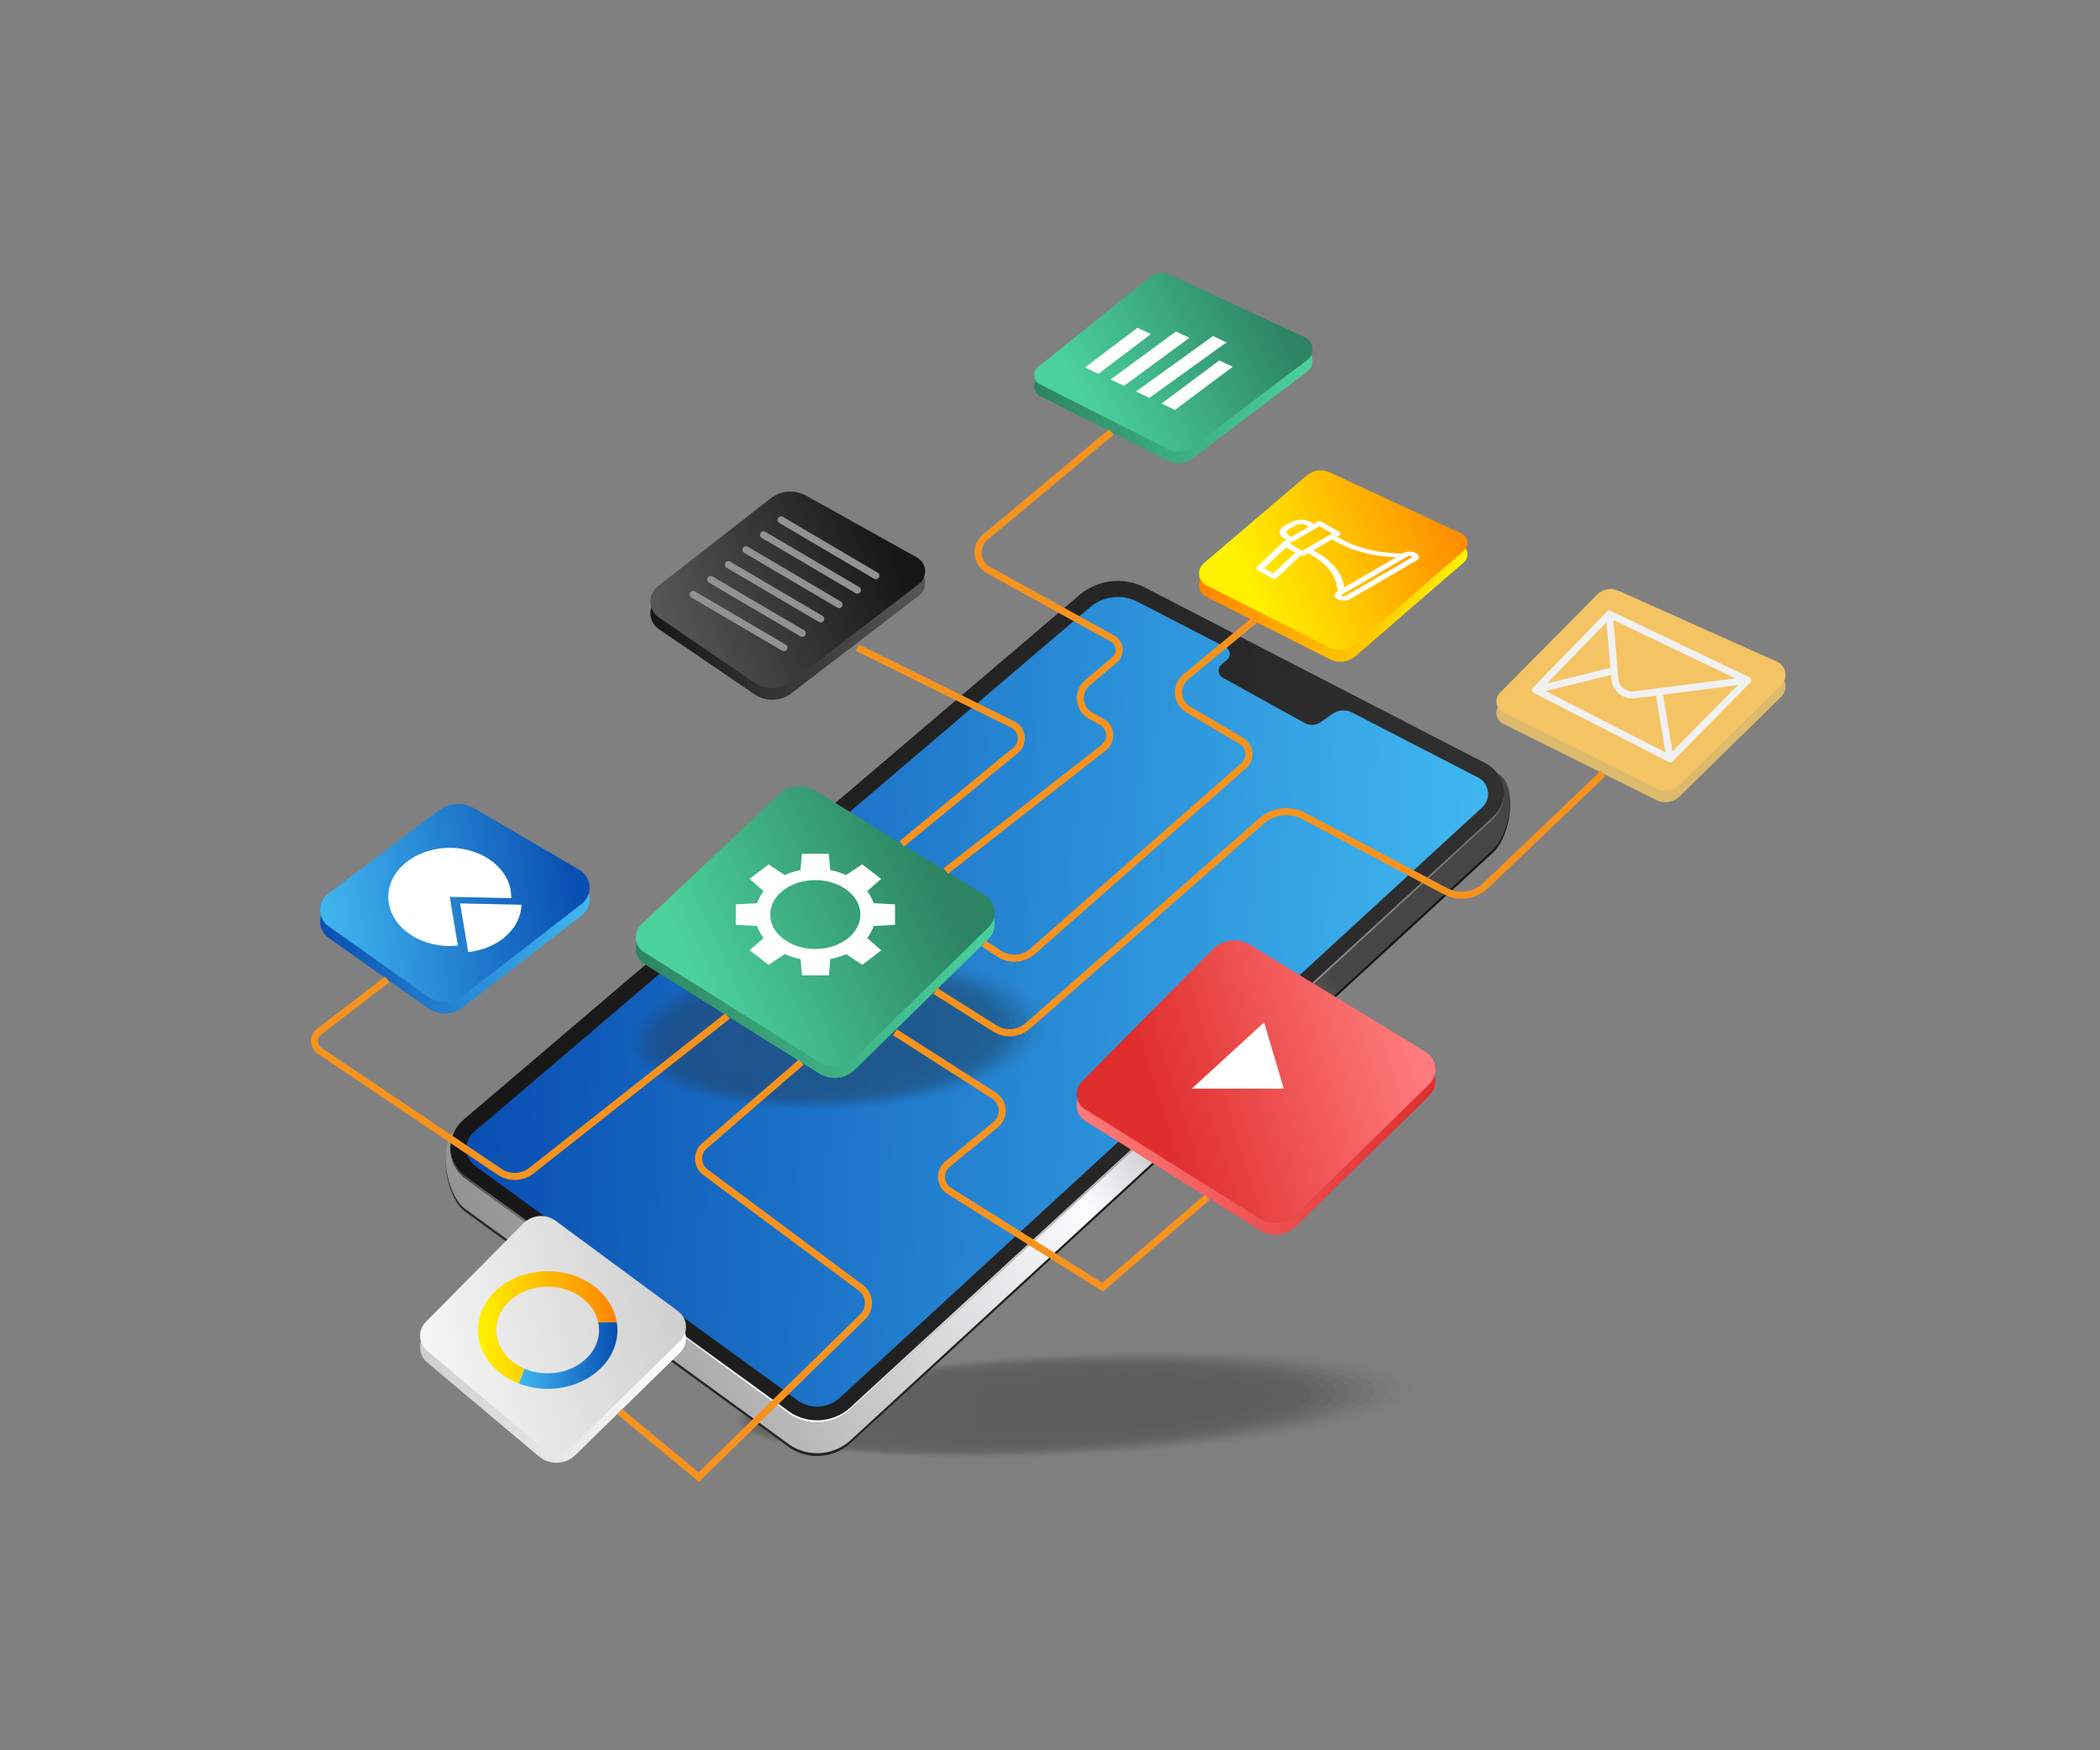 <?xml version="1.0" encoding="UTF-8"?> <svg xmlns="http://www.w3.org/2000/svg" viewBox="0 0 3000 2500"><rect x="0" y="0" width="3000" height="2500" fill="#808080" stroke="none"/><rect width="2919.8" height="2442.7" x="40.1" y="28.6" fill="none"></rect><g opacity=".34" fill="#000000" class="color000 svgShape"><linearGradient id="a" x1="4017.486" x2="4202.951" y1="1854.358" y2="1854.358" gradientTransform="matrix(-5.331 .251 .22 4.698 23048.666 -7736.297)" gradientUnits="userSpaceOnUse"><stop offset="0" stop-color="#161616" class="stopColor161616 svgShape"></stop><stop offset="1" stop-color="#313031" class="stopColor313031 svgShape"></stop></linearGradient><path fill="url(#a)" d="M1048.4,2029.1c1.9,41.7,224.7,65,497.8,52.1c273-12.9,492.9-57.2,491-98.8c-1.9-41.7-224.7-65-497.8-52.1 C1266.3,1943.1,1046.5,1987.4,1048.4,2029.1z" opacity="0"></path><linearGradient id="b" x1="4020.915" x2="4202.569" y1="1854.359" y2="1854.359" gradientTransform="matrix(-5.331 .251 .22 4.698 23048.666 -7736.297)" gradientUnits="userSpaceOnUse"><stop offset="0" stop-color="#161616" class="stopColor161616 svgShape"></stop><stop offset="1" stop-color="#313031" class="stopColor313031 svgShape"></stop></linearGradient><path fill="url(#b)" d="M1050.4,2029c1.8,40.8,220.1,63.6,487.5,51s482.7-56,480.9-96.8c-1.8-40.8-220.1-63.6-487.5-51 C1263.9,1944.8,1048.6,1988.2,1050.4,2029z" opacity=".036"></path><linearGradient id="c" x1="4024.344" x2="4202.187" y1="1854.36" y2="1854.36" gradientTransform="matrix(-5.331 .251 .22 4.698 23048.666 -7736.297)" gradientUnits="userSpaceOnUse"><stop offset="0" stop-color="#161616" class="stopColor161616 svgShape"></stop><stop offset="1" stop-color="#313031" class="stopColor313031 svgShape"></stop></linearGradient><path fill="url(#c)" d="M1052.4,2028.9c1.8,40,215.5,62.3,477.3,49.9s472.6-54.8,470.8-94.8c-1.8-40-215.5-62.3-477.3-49.9 C1261.4,1946.5,1050.6,1988.9,1052.4,2028.9z" opacity=".071"></path><linearGradient id="d" x1="4027.773" x2="4201.805" y1="1854.36" y2="1854.36" gradientTransform="matrix(-5.331 .251 .22 4.698 23048.666 -7736.297)" gradientUnits="userSpaceOnUse"><stop offset="0" stop-color="#161616" class="stopColor161616 svgShape"></stop><stop offset="1" stop-color="#313031" class="stopColor313031 svgShape"></stop></linearGradient><path fill="url(#d)" d="M1054.5,2028.8c1.8,39.1,210.9,61,467.1,48.9c256.2-12.1,462.5-53.6,460.7-92.7 c-1.8-39.1-210.9-61-467.1-48.9C1259,1948.2,1052.7,1989.7,1054.5,2028.8z" opacity=".107"></path><linearGradient id="e" x1="4031.202" x2="4201.423" y1="1854.361" y2="1854.361" gradientTransform="matrix(-5.331 .251 .22 4.698 23048.666 -7736.297)" gradientUnits="userSpaceOnUse"><stop offset="0" stop-color="#161616" class="stopColor161616 svgShape"></stop><stop offset="1" stop-color="#313031" class="stopColor313031 svgShape"></stop></linearGradient><path fill="url(#e)" d="M1056.5,2028.7c1.7,38.2,206.3,59.6,456.9,47.8s452.4-52.5,450.6-90.7c-1.7-38.2-206.3-59.6-456.9-47.8 C1256.6,1949.8,1054.8,1990.4,1056.5,2028.7z" opacity=".143"></path><linearGradient id="f" x1="4034.63" x2="4201.041" y1="1854.361" y2="1854.361" gradientTransform="matrix(-5.331 .251 .22 4.698 23048.666 -7736.297)" gradientUnits="userSpaceOnUse"><stop offset="0" stop-color="#161616" class="stopColor161616 svgShape"></stop><stop offset="1" stop-color="#313031" class="stopColor313031 svgShape"></stop></linearGradient><path fill="url(#f)" d="M1058.6,2028.6c1.7,37.4,201.6,58.3,446.6,46.7c245-11.6,442.2-51.3,440.6-88.7 c-1.7-37.4-201.6-58.3-446.6-46.7C1254.1,1951.5,1056.9,1991.2,1058.6,2028.6z" opacity=".179"></path><linearGradient id="g" x1="4038.059" x2="4200.658" y1="1854.362" y2="1854.362" gradientTransform="matrix(-5.331 .251 .22 4.698 23048.666 -7736.297)" gradientUnits="userSpaceOnUse"><stop offset="0" stop-color="#161616" class="stopColor161616 svgShape"></stop><stop offset="1" stop-color="#313031" class="stopColor313031 svgShape"></stop></linearGradient><path fill="url(#g)" d="M1060.6,2028.5c1.6,36.5,197,57,436.4,45.6c239.4-11.3,432.1-50.1,430.5-86.7c-1.6-36.5-197-57-436.4-45.6 S1059,1992,1060.6,2028.5z" opacity=".214"></path><linearGradient id="h" x1="4041.488" x2="4200.276" y1="1854.362" y2="1854.362" gradientTransform="matrix(-5.331 .251 .22 4.698 23048.666 -7736.297)" gradientUnits="userSpaceOnUse"><stop offset="0" stop-color="#161616" class="stopColor161616 svgShape"></stop><stop offset="1" stop-color="#313031" class="stopColor313031 svgShape"></stop></linearGradient><path fill="url(#h)" d="M1062.6,2028.4c1.6,35.7,192.4,55.6,426.2,44.6s422-48.9,420.4-84.6c-1.6-35.7-192.4-55.6-426.2-44.6 S1061,1992.7,1062.6,2028.4z" opacity=".25"></path><linearGradient id="i" x1="4044.917" x2="4199.894" y1="1854.363" y2="1854.363" gradientTransform="matrix(-5.331 .251 .22 4.698 23048.666 -7736.297)" gradientUnits="userSpaceOnUse"><stop offset="0" stop-color="#161616" class="stopColor161616 svgShape"></stop><stop offset="1" stop-color="#313031" class="stopColor313031 svgShape"></stop></linearGradient><path fill="url(#i)" d="M1064.7,2028.3c1.6,34.8,187.8,54.3,415.9,43.5c228.2-10.8,411.9-47.8,410.3-82.6 c-1.6-34.8-187.8-54.3-415.9-43.5S1063.1,1993.5,1064.7,2028.3z" opacity=".286"></path><linearGradient id="j" x1="4048.346" x2="4199.512" y1="1854.363" y2="1854.363" gradientTransform="matrix(-5.331 .251 .22 4.698 23048.666 -7736.297)" gradientUnits="userSpaceOnUse"><stop offset="0" stop-color="#161616" class="stopColor161616 svgShape"></stop><stop offset="1" stop-color="#313031" class="stopColor313031 svgShape"></stop></linearGradient><path fill="url(#j)" d="M1066.7,2028.2c1.5,34,183.2,53,405.7,42.4c222.5-10.5,401.7-46.6,400.2-80.6c-1.5-34-183.2-53-405.7-42.4 S1065.2,1994.2,1066.7,2028.2z" opacity=".321"></path><linearGradient id="k" x1="4051.775" x2="4199.13" y1="1854.364" y2="1854.364" gradientTransform="matrix(-5.331 .251 .22 4.698 23048.666 -7736.297)" gradientUnits="userSpaceOnUse"><stop offset="0" stop-color="#161616" class="stopColor161616 svgShape"></stop><stop offset="1" stop-color="#313031" class="stopColor313031 svgShape"></stop></linearGradient><path fill="url(#k)" d="M1068.7,2028.1c1.5,33.1,178.6,51.6,395.5,41.4s391.6-45.4,390.1-78.5c-1.5-33.1-178.6-51.6-395.5-41.4 S1067.3,1995,1068.7,2028.1z" opacity=".357"></path><linearGradient id="l" x1="4055.204" x2="4198.748" y1="1854.364" y2="1854.364" gradientTransform="matrix(-5.331 .251 .22 4.698 23048.666 -7736.297)" gradientUnits="userSpaceOnUse"><stop offset="0" stop-color="#161616" class="stopColor161616 svgShape"></stop><stop offset="1" stop-color="#313031" class="stopColor313031 svgShape"></stop></linearGradient><path fill="url(#l)" d="M1070.8,2028c1.4,32.3,173.9,50.3,385.3,40.3c211.3-10,381.5-44.2,380-76.5c-1.4-32.3-173.9-50.3-385.3-40.3 S1069.3,1995.8,1070.8,2028z" opacity=".393"></path><linearGradient id="m" x1="4058.633" x2="4198.365" y1="1854.365" y2="1854.365" gradientTransform="matrix(-5.331 .251 .22 4.698 23048.666 -7736.297)" gradientUnits="userSpaceOnUse"><stop offset="0" stop-color="#161616" class="stopColor161616 svgShape"></stop><stop offset="1" stop-color="#313031" class="stopColor313031 svgShape"></stop></linearGradient><path fill="url(#m)" d="M1072.8,2027.9c1.4,31.4,169.3,49,375,39.2c205.7-9.7,371.3-43.1,369.9-74.5c-1.4-31.4-169.3-49-375-39.2 S1071.4,1996.5,1072.8,2027.9z" opacity=".429"></path><linearGradient id="n" x1="4062.061" x2="4197.983" y1="1854.366" y2="1854.366" gradientTransform="matrix(-5.331 .251 .22 4.698 23048.666 -7736.297)" gradientUnits="userSpaceOnUse"><stop offset="0" stop-color="#161616" class="stopColor161616 svgShape"></stop><stop offset="1" stop-color="#313031" class="stopColor313031 svgShape"></stop></linearGradient><path fill="url(#n)" d="M1074.9,2027.8c1.4,30.5,164.7,47.6,364.8,38.2s361.2-41.9,359.8-72.4c-1.4-30.5-164.7-47.6-364.8-38.2 S1073.5,1997.3,1074.9,2027.8z" opacity=".464"></path><linearGradient id="o" x1="4065.49" x2="4197.601" y1="1854.366" y2="1854.366" gradientTransform="matrix(-5.331 .251 .22 4.698 23048.666 -7736.297)" gradientUnits="userSpaceOnUse"><stop offset="0" stop-color="#161616" class="stopColor161616 svgShape"></stop><stop offset="1" stop-color="#313031" class="stopColor313031 svgShape"></stop></linearGradient><path fill="url(#o)" d="M1076.9,2027.7c1.3,29.7,160.1,46.3,354.6,37.1c194.5-9.2,351.1-40.7,349.8-70.4 c-1.3-29.7-160.1-46.3-354.6-37.1S1075.6,1998,1076.9,2027.7z" opacity=".5"></path><linearGradient id="p" x1="4068.919" x2="4197.219" y1="1854.367" y2="1854.367" gradientTransform="matrix(-5.331 .251 .22 4.698 23048.666 -7736.297)" gradientUnits="userSpaceOnUse"><stop offset="0" stop-color="#161616" class="stopColor161616 svgShape"></stop><stop offset="1" stop-color="#313031" class="stopColor313031 svgShape"></stop></linearGradient><path fill="url(#p)" d="M1078.9,2027.6c1.3,28.8,155.5,45,344.3,36c188.9-8.9,341-39.5,339.7-68.4c-1.3-28.8-155.5-45-344.3-36 S1077.6,1998.8,1078.9,2027.6z" opacity=".536"></path><linearGradient id="q" x1="4072.348" x2="4196.837" y1="1854.367" y2="1854.367" gradientTransform="matrix(-5.331 .251 .22 4.698 23048.666 -7736.297)" gradientUnits="userSpaceOnUse"><stop offset="0" stop-color="#161616" class="stopColor161616 svgShape"></stop><stop offset="1" stop-color="#313031" class="stopColor313031 svgShape"></stop></linearGradient><path fill="url(#q)" d="M1081,2027.5c1.3,28,150.8,43.6,334.1,34.9s330.8-38.4,329.6-66.3c-1.3-28-150.8-43.6-334.1-34.9 S1079.7,1999.6,1081,2027.5z" opacity=".571"></path><linearGradient id="r" x1="4075.777" x2="4196.455" y1="1854.368" y2="1854.368" gradientTransform="matrix(-5.331 .251 .22 4.698 23048.666 -7736.297)" gradientUnits="userSpaceOnUse"><stop offset="0" stop-color="#161616" class="stopColor161616 svgShape"></stop><stop offset="1" stop-color="#313031" class="stopColor313031 svgShape"></stop></linearGradient><path fill="url(#r)" d="M1083,2027.4c1.2,27.1,146.2,42.3,323.9,33.9s320.7-37.2,319.5-64.3s-146.2-42.3-323.9-33.9 S1081.8,2000.3,1083,2027.4z" opacity=".607"></path><linearGradient id="s" x1="4079.206" x2="4196.073" y1="1854.368" y2="1854.368" gradientTransform="matrix(-5.331 .251 .22 4.698 23048.666 -7736.297)" gradientUnits="userSpaceOnUse"><stop offset="0" stop-color="#161616" class="stopColor161616 svgShape"></stop><stop offset="1" stop-color="#313031" class="stopColor313031 svgShape"></stop></linearGradient><path fill="url(#s)" d="M1085,2027.3c1.2,26.3,141.6,40.9,313.7,32.8s310.6-36,309.4-62.3c-1.2-26.3-141.6-40.9-313.7-32.8 S1083.9,2001.1,1085,2027.3z" opacity=".643"></path><linearGradient id="t" x1="4082.635" x2="4195.69" y1="1854.369" y2="1854.369" gradientTransform="matrix(-5.331 .251 .22 4.698 23048.666 -7736.297)" gradientUnits="userSpaceOnUse"><stop offset="0" stop-color="#161616" class="stopColor161616 svgShape"></stop><stop offset="1" stop-color="#313031" class="stopColor313031 svgShape"></stop></linearGradient><path fill="url(#t)" d="M1087.1,2027.2c1.1,25.4,137,39.6,303.4,31.7c166.4-7.9,300.4-34.8,299.3-60.3s-137-39.6-303.4-31.7 S1085.9,2001.8,1087.1,2027.2z" opacity=".679"></path><linearGradient id="u" x1="4086.063" x2="4195.308" y1="1854.369" y2="1854.369" gradientTransform="matrix(-5.331 .251 .22 4.698 23048.666 -7736.297)" gradientUnits="userSpaceOnUse"><stop offset="0" stop-color="#161616" class="stopColor161616 svgShape"></stop><stop offset="1" stop-color="#313031" class="stopColor313031 svgShape"></stop></linearGradient><path fill="url(#u)" d="M1089.1,2027.1c1.1,24.5,132.4,38.3,293.2,30.7c160.8-7.6,290.3-33.7,289.2-58.2 c-1.1-24.5-132.4-38.3-293.2-30.7S1088,2002.6,1089.1,2027.1z" opacity=".714"></path><linearGradient id="v" x1="4089.492" x2="4194.926" y1="1854.37" y2="1854.37" gradientTransform="matrix(-5.331 .251 .22 4.698 23048.666 -7736.297)" gradientUnits="userSpaceOnUse"><stop offset="0" stop-color="#161616" class="stopColor161616 svgShape"></stop><stop offset="1" stop-color="#313031" class="stopColor313031 svgShape"></stop></linearGradient><path fill="url(#v)" d="M1091.2,2027c1.1,23.7,127.8,36.9,283,29.6s280.2-32.5,279.1-56.2c-1.1-23.7-127.8-36.9-283-29.6 S1090.1,2003.4,1091.2,2027z" opacity=".75"></path><linearGradient id="w" x1="4092.921" x2="4194.544" y1="1854.37" y2="1854.37" gradientTransform="matrix(-5.331 .251 .22 4.698 23048.666 -7736.297)" gradientUnits="userSpaceOnUse"><stop offset="0" stop-color="#161616" class="stopColor161616 svgShape"></stop><stop offset="1" stop-color="#313031" class="stopColor313031 svgShape"></stop></linearGradient><path fill="url(#w)" d="M1093.2,2026.9c1,22.8,123.1,35.6,272.7,28.5c149.6-7.1,270.1-31.3,269-54.2c-1-22.8-123.1-35.6-272.7-28.5 S1092.2,2004.1,1093.2,2026.9z" opacity=".786"></path><linearGradient id="x" x1="4096.35" x2="4194.162" y1="1854.371" y2="1854.371" gradientTransform="matrix(-5.331 .251 .22 4.698 23048.666 -7736.297)" gradientUnits="userSpaceOnUse"><stop offset="0" stop-color="#161616" class="stopColor161616 svgShape"></stop><stop offset="1" stop-color="#313031" class="stopColor313031 svgShape"></stop></linearGradient><path fill="url(#x)" d="M1095.2,2026.9c1,22,118.5,34.3,262.5,27.5s259.9-30.2,258.9-52.1s-118.5-34.3-262.5-27.5 S1094.2,2004.9,1095.2,2026.9z" opacity=".821"></path><linearGradient id="y" x1="4099.779" x2="4193.78" y1="1854.372" y2="1854.372" gradientTransform="matrix(-5.331 .251 .22 4.698 23048.666 -7736.297)" gradientUnits="userSpaceOnUse"><stop offset="0" stop-color="#161616" class="stopColor161616 svgShape"></stop><stop offset="1" stop-color="#313031" class="stopColor313031 svgShape"></stop></linearGradient><path fill="url(#y)" d="M1097.3,2026.8c0.9,21.1,113.9,32.9,252.3,26.4c138.4-6.5,249.8-29,248.9-50.1 c-0.9-21.1-113.9-32.9-252.3-26.4S1096.3,2005.6,1097.3,2026.8z" opacity=".857"></path><linearGradient id="z" x1="4103.208" x2="4193.398" y1="1854.372" y2="1854.372" gradientTransform="matrix(-5.331 .251 .22 4.698 23048.666 -7736.297)" gradientUnits="userSpaceOnUse"><stop offset="0" stop-color="#161616" class="stopColor161616 svgShape"></stop><stop offset="1" stop-color="#313031" class="stopColor313031 svgShape"></stop></linearGradient><path fill="url(#z)" d="M1099.3,2026.7c0.9,20.3,109.3,31.6,242.1,25.3c132.8-6.3,239.7-27.8,238.8-48.1s-109.3-31.6-242.1-25.3 S1098.4,2006.4,1099.3,2026.7z" opacity=".893"></path><linearGradient id="A" x1="4106.636" x2="4193.015" y1="1854.373" y2="1854.373" gradientTransform="matrix(-5.331 .251 .22 4.698 23048.666 -7736.297)" gradientUnits="userSpaceOnUse"><stop offset="0" stop-color="#161616" class="stopColor161616 svgShape"></stop><stop offset="1" stop-color="#313031" class="stopColor313031 svgShape"></stop></linearGradient><path fill="url(#A)" d="M1101.3,2026.6c0.9,19.4,104.7,30.3,231.8,24.2c127.2-6,229.6-26.6,228.7-46 c-0.9-19.4-104.7-30.3-231.8-24.2S1100.5,2007.2,1101.3,2026.6z" opacity=".929"></path><linearGradient id="B" x1="4110.065" x2="4192.633" y1="1854.373" y2="1854.373" gradientTransform="matrix(-5.331 .251 .22 4.698 23048.666 -7736.297)" gradientUnits="userSpaceOnUse"><stop offset="0" stop-color="#161616" class="stopColor161616 svgShape"></stop><stop offset="1" stop-color="#313031" class="stopColor313031 svgShape"></stop></linearGradient><path fill="url(#B)" d="M1103.4,2026.5c0.8,18.6,100,28.9,221.6,23.2c121.6-5.8,219.4-25.5,218.6-44s-100-28.9-221.6-23.2 S1102.5,2007.9,1103.4,2026.5z" opacity=".964"></path><linearGradient id="C" x1="4113.494" x2="4192.251" y1="1854.374" y2="1854.374" gradientTransform="matrix(-5.331 .251 .22 4.698 23048.666 -7736.297)" gradientUnits="userSpaceOnUse"><stop offset="0" stop-color="#161616" class="stopColor161616 svgShape"></stop><stop offset="1" stop-color="#313031" class="stopColor313031 svgShape"></stop></linearGradient><path fill="url(#C)" d="M1105.4,2026.4c0.8,17.7,95.4,27.6,211.4,22.1c115.9-5.5,209.3-24.3,208.5-42 c-0.8-17.7-95.4-27.6-211.4-22.1S1104.6,2008.7,1105.4,2026.4z"></path></g><linearGradient id="D" x1="1835.075" x2="429.582" y1="1255.488" y2="1944.72" gradientUnits="userSpaceOnUse"><stop offset="0" stop-color="#161616" class="stopColor161616 svgShape"></stop><stop offset="1" stop-color="#313031" class="stopColor313031 svgShape"></stop></linearGradient><path fill="url(#D)" d="M650.4,1617.7l891.4-719.9c26-22.5,63.1-26.9,93.7-11.1l503.5,222c30.4,15.7,19,85.9-6.1,109.1l-917.7,843.3 c-26.1,24-65.9,24.9-93.2,2.2l-459.2-333.8C637.2,1708,625.2,1639.4,650.4,1617.7z"></path><linearGradient id="E" x1="1835.075" x2="429.582" y1="1251.46" y2="1940.692" gradientUnits="userSpaceOnUse"><stop offset="0" stop-color="#464646" class="stopColor464646 svgShape"></stop><stop offset=".295" stop-color="#fdfdff" class="stopColorfdfdff svgShape"></stop><stop offset="1" stop-color="#6a6a6b" class="stopColor6a6a6b svgShape"></stop></linearGradient><path fill="url(#E)" d="M650.4,1613.6l891.4-719.9c26-22.5,63.1-26.9,93.7-11.1l503.5,222c30.4,15.7,19,85.9-6.1,109.1l-917.7,843.3 c-26.1,24-65.9,24.9-93.2,2.2l-459.2-333.8C637.2,1704,625.2,1635.4,650.4,1613.6z"></path><linearGradient id="F" x1="654.722" x2="2133.192" y1="1396.716" y2="1466.183" gradientUnits="userSpaceOnUse"><stop offset="0" stop-color="#161616" class="stopColor161616 svgShape"></stop><stop offset="1" stop-color="#313031" class="stopColor313031 svgShape"></stop></linearGradient><path fill="url(#F)" d="M662,1599.5l879.7-749.3c26-22.5,63.1-26.9,93.7-11.1l486.7,251.1c30.4,15.7,35.9,56.8,10.7,79.9 l-917.7,843.3c-26.1,24-65.9,24.9-93.2,2.2l-459.2-333.8C637.2,1660.5,636.8,1621.3,662,1599.5z"></path><linearGradient id="G" x1="648.332" x2="2126.362" y1="1536.468" y2="1605.913" gradientUnits="userSpaceOnUse"><stop offset="0" stop-color="#464646" class="stopColor464646 svgShape"></stop><stop offset=".295" stop-color="#fdfdff" class="stopColorfdfdff svgShape"></stop><stop offset="1" stop-color="#6a6a6b" class="stopColor6a6a6b svgShape"></stop></linearGradient><path fill="url(#G)" d="M2132.8,1166.7L1215.1,2010c-26.1,24-65.9,24.9-93.2,2.2l-459.2-333.8c-12.3-10.3-18.7-24.8-19.2-39.4 c-0.4,15.8,5.9,31.7,19.2,42.9l459.2,333.8c27.2,22.7,67.1,21.7,93.2-2.2l917.7-843.3c10.3-9.5,15.2-22,15.6-34.5 C2147.3,1147,2142.2,1158.1,2132.8,1166.7z"></path><linearGradient id="H" x1="677.592" x2="2110.335" y1="1397.792" y2="1465.11" gradientUnits="userSpaceOnUse"><stop offset="0" stop-color="#094eb2" class="stopColor094eb2 svgShape"></stop><stop offset="1" stop-color="#40b7f0" class="stopColor40b7f0 svgShape"></stop></linearGradient><path fill="url(#H)" d="M2125.6,1130.5c-1.2-8.6-6.3-15.9-14-19.9l-179.9-92.8c-9.2-4.7-20.3-3.9-28.7,2.1l-16.1,11.5 c-6.7,4.8-15.7,5.4-22.9,1.4L1746.8,968c-6.9-3.8-7.9-13.2-2.1-18.4l8.6-7.7c5.5-4.9,4.4-13.9-2.2-17.3L1625,859.5 c-8.7-4.5-18.4-6.8-28.1-6.8c-14.7,0-29,5.3-40.2,15L677,1616.9c-6.9,6-10.8,14.6-10.8,23.8c0.1,8.9,4,17.3,10.7,23.2l458.5,333.3 l1.2,0.9c8.6,7.2,19.5,11.1,30.6,11.1c12,0,23.5-4.5,32.4-12.6l917.7-843.3C2123.8,1147.4,2126.8,1139.1,2125.6,1130.5z"></path><g opacity=".34" fill="#000000" class="color000 svgShape"><linearGradient id="I" x1="4485.533" x2="4670.998" y1="1741.666" y2="1741.666" gradientTransform="matrix(-3.307 .155 .33 7.031 15764.12 -11483.22)" gradientUnits="userSpaceOnUse"><stop offset="0" stop-color="#161616" class="stopColor161616 svgShape"></stop><stop offset="1" stop-color="#313031" class="stopColor313031 svgShape"></stop></linearGradient><path fill="url(#I)" d="M892,1489c2.9,62.4,142.5,106.4,311.9,98.3s304.3-65.2,301.4-127.6c-2.9-62.4-142.5-106.4-311.9-98.3 C1024.1,1369.6,889.1,1426.7,892,1489z" opacity="0"></path><linearGradient id="J" x1="4487.864" x2="4669.518" y1="1741.725" y2="1741.725" gradientTransform="matrix(-3.307 .155 .33 7.031 15764.12 -11483.22)" gradientUnits="userSpaceOnUse"><stop offset="0" stop-color="#161616" class="stopColor161616 svgShape"></stop><stop offset="1" stop-color="#313031" class="stopColor313031 svgShape"></stop></linearGradient><path fill="url(#J)" d="M896.9,1489.2c2.8,61.1,139.6,104.2,305.5,96.2c165.9-7.9,298.1-63.9,295.2-124.9 c-2.8-61.1-139.6-104.2-305.5-96.2C1026.3,1372.2,894.1,1428.1,896.9,1489.2z" opacity=".036"></path><linearGradient id="K" x1="4490.194" x2="4668.037" y1="1741.784" y2="1741.784" gradientTransform="matrix(-3.307 .155 .33 7.031 15764.12 -11483.22)" gradientUnits="userSpaceOnUse"><stop offset="0" stop-color="#161616" class="stopColor161616 svgShape"></stop><stop offset="1" stop-color="#313031" class="stopColor313031 svgShape"></stop></linearGradient><path fill="url(#K)" d="M901.8,1489.4c2.8,59.8,136.6,102,299,94.2c162.4-7.8,291.8-62.5,289.1-122.3c-2.8-59.8-136.6-102-299-94.2 C1028.5,1374.8,899.1,1429.6,901.8,1489.4z" opacity=".071"></path><linearGradient id="L" x1="4492.524" x2="4666.557" y1="1741.843" y2="1741.843" gradientTransform="matrix(-3.307 .155 .33 7.031 15764.12 -11483.22)" gradientUnits="userSpaceOnUse"><stop offset="0" stop-color="#161616" class="stopColor161616 svgShape"></stop><stop offset="1" stop-color="#313031" class="stopColor313031 svgShape"></stop></linearGradient><path fill="url(#L)" d="M906.7,1489.6c2.7,58.5,133.7,99.8,292.6,92.2s285.6-61.2,282.9-119.7c-2.7-58.5-133.7-99.8-292.6-92.2 C1030.7,1377.5,904,1431.1,906.7,1489.6z" opacity=".107"></path><linearGradient id="M" x1="4494.855" x2="4665.076" y1="1741.902" y2="1741.902" gradientTransform="matrix(-3.307 .155 .33 7.031 15764.12 -11483.22)" gradientUnits="userSpaceOnUse"><stop offset="0" stop-color="#161616" class="stopColor161616 svgShape"></stop><stop offset="1" stop-color="#313031" class="stopColor313031 svgShape"></stop></linearGradient><path fill="url(#M)" d="M911.6,1489.8c2.6,57.2,130.8,97.6,286.2,90.2s279.3-59.8,276.7-117.1c-2.6-57.2-130.8-97.6-286.2-90.2 C1032.9,1380.1,909,1432.5,911.6,1489.8z" opacity=".143"></path><linearGradient id="N" x1="4497.185" x2="4663.595" y1="1741.961" y2="1741.961" gradientTransform="matrix(-3.307 .155 .33 7.031 15764.12 -11483.22)" gradientUnits="userSpaceOnUse"><stop offset="0" stop-color="#161616" class="stopColor161616 svgShape"></stop><stop offset="1" stop-color="#313031" class="stopColor313031 svgShape"></stop></linearGradient><path fill="url(#N)" d="M916.6,1489.9c2.6,56,127.9,95.4,279.8,88.2s273.1-58.5,270.5-114.5c-2.6-56-127.9-95.4-279.8-88.2 C1035.1,1382.7,914,1434,916.6,1489.9z" opacity=".179"></path><linearGradient id="O" x1="4499.516" x2="4662.115" y1="1742.02" y2="1742.02" gradientTransform="matrix(-3.307 .155 .33 7.031 15764.12 -11483.22)" gradientUnits="userSpaceOnUse"><stop offset="0" stop-color="#161616" class="stopColor161616 svgShape"></stop><stop offset="1" stop-color="#313031" class="stopColor313031 svgShape"></stop></linearGradient><path fill="url(#O)" d="M921.5,1490.1c2.5,54.7,124.9,93.2,273.4,86.1s266.8-57.2,264.3-111.8c-2.5-54.7-124.9-93.2-273.4-86.1 C1037.3,1385.4,919,1435.4,921.5,1490.1z" opacity=".214"></path><linearGradient id="P" x1="4501.846" x2="4660.634" y1="1742.079" y2="1742.079" gradientTransform="matrix(-3.307 .155 .33 7.031 15764.12 -11483.22)" gradientUnits="userSpaceOnUse"><stop offset="0" stop-color="#161616" class="stopColor161616 svgShape"></stop><stop offset="1" stop-color="#313031" class="stopColor313031 svgShape"></stop></linearGradient><path fill="url(#P)" d="M926.4,1490.3c2.5,53.4,122,91.1,267,84.1s260.5-55.8,258.1-109.2c-2.5-53.4-122-91.1-267-84.1 C1039.5,1388,923.9,1436.9,926.4,1490.3z" opacity=".25"></path><linearGradient id="Q" x1="4504.176" x2="4659.153" y1="1742.139" y2="1742.139" gradientTransform="matrix(-3.307 .155 .33 7.031 15764.12 -11483.22)" gradientUnits="userSpaceOnUse"><stop offset="0" stop-color="#161616" class="stopColor161616 svgShape"></stop><stop offset="1" stop-color="#313031" class="stopColor313031 svgShape"></stop></linearGradient><path fill="url(#Q)" d="M931.3,1490.5c2.4,52.1,119.1,88.9,260.6,82.1s254.3-54.5,251.9-106.6c-2.4-52.1-119.1-88.9-260.6-82.1 C1041.7,1390.6,928.9,1438.4,931.3,1490.5z" opacity=".286"></path><linearGradient id="R" x1="4506.506" x2="4657.672" y1="1742.198" y2="1742.198" gradientTransform="matrix(-3.307 .155 .33 7.031 15764.12 -11483.22)" gradientUnits="userSpaceOnUse"><stop offset="0" stop-color="#161616" class="stopColor161616 svgShape"></stop><stop offset="1" stop-color="#313031" class="stopColor313031 svgShape"></stop></linearGradient><path fill="url(#R)" d="M936.2,1490.7c2.3,50.8,116.1,86.7,254.2,80.1s248-53.1,245.7-104c-2.3-50.8-116.1-86.7-254.2-80.1 C1043.9,1393.3,933.9,1439.8,936.2,1490.7z" opacity=".321"></path><linearGradient id="S" x1="4508.837" x2="4656.192" y1="1742.257" y2="1742.257" gradientTransform="matrix(-3.307 .155 .33 7.031 15764.12 -11483.22)" gradientUnits="userSpaceOnUse"><stop offset="0" stop-color="#161616" class="stopColor161616 svgShape"></stop><stop offset="1" stop-color="#313031" class="stopColor313031 svgShape"></stop></linearGradient><path fill="url(#S)" d="M941.1,1490.8c2.3,49.5,113.2,84.5,247.8,78.1c134.6-6.4,241.8-51.8,239.5-101.3 c-2.3-49.5-113.2-84.5-247.8-78.1C1046.1,1395.9,938.9,1441.3,941.1,1490.8z" opacity=".357"></path><linearGradient id="T" x1="4511.167" x2="4654.711" y1="1742.316" y2="1742.316" gradientTransform="matrix(-3.307 .155 .33 7.031 15764.12 -11483.22)" gradientUnits="userSpaceOnUse"><stop offset="0" stop-color="#161616" class="stopColor161616 svgShape"></stop><stop offset="1" stop-color="#313031" class="stopColor313031 svgShape"></stop></linearGradient><path fill="url(#T)" d="M946.1,1491c2.2,48.3,110.3,82.3,241.4,76.1c131.1-6.3,235.5-50.5,233.3-98.7 c-2.2-48.3-110.3-82.3-241.4-76.1C1048.3,1398.6,943.8,1442.8,946.1,1491z" opacity=".393"></path><linearGradient id="U" x1="4513.498" x2="4653.23" y1="1742.375" y2="1742.375" gradientTransform="matrix(-3.307 .155 .33 7.031 15764.12 -11483.22)" gradientUnits="userSpaceOnUse"><stop offset="0" stop-color="#161616" class="stopColor161616 svgShape"></stop><stop offset="1" stop-color="#313031" class="stopColor313031 svgShape"></stop></linearGradient><path fill="url(#U)" d="M951,1491.2c2.2,47,107.4,80.1,235,74s229.3-49.1,227.1-96.1c-2.2-47-107.4-80.1-235-74 C1050.5,1401.2,948.8,1444.2,951,1491.2z" opacity=".429"></path><linearGradient id="V" x1="4515.828" x2="4651.75" y1="1742.434" y2="1742.434" gradientTransform="matrix(-3.307 .155 .33 7.031 15764.12 -11483.22)" gradientUnits="userSpaceOnUse"><stop offset="0" stop-color="#161616" class="stopColor161616 svgShape"></stop><stop offset="1" stop-color="#313031" class="stopColor313031 svgShape"></stop></linearGradient><path fill="url(#V)" d="M955.9,1491.4c2.1,45.7,104.4,77.9,228.6,72c124.1-5.9,223-47.8,220.9-93.5c-2.1-45.7-104.4-77.9-228.6-72 C1052.7,1403.8,953.8,1445.7,955.9,1491.4z" opacity=".464"></path><linearGradient id="W" x1="4518.158" x2="4650.269" y1="1742.493" y2="1742.493" gradientTransform="matrix(-3.307 .155 .33 7.031 15764.12 -11483.22)" gradientUnits="userSpaceOnUse"><stop offset="0" stop-color="#161616" class="stopColor161616 svgShape"></stop><stop offset="1" stop-color="#313031" class="stopColor313031 svgShape"></stop></linearGradient><path fill="url(#W)" d="M960.8,1491.6c2,44.4,101.5,75.8,222.1,70c120.6-5.8,216.8-46.4,214.7-90.9s-101.5-75.8-222.1-70 C1054.9,1406.5,958.8,1447.1,960.8,1491.6z" opacity=".5"></path><linearGradient id="X" x1="4520.489" x2="4648.789" y1="1742.552" y2="1742.552" gradientTransform="matrix(-3.307 .155 .33 7.031 15764.12 -11483.22)" gradientUnits="userSpaceOnUse"><stop offset="0" stop-color="#161616" class="stopColor161616 svgShape"></stop><stop offset="1" stop-color="#313031" class="stopColor313031 svgShape"></stop></linearGradient><path fill="url(#X)" d="M965.7,1491.7c2,43.1,98.6,73.6,215.7,68c117.2-5.6,210.5-45.1,208.5-88.2c-2-43.1-98.6-73.6-215.7-68 C1057.1,1409.1,963.7,1448.6,965.7,1491.7z" opacity=".536"></path><linearGradient id="Y" x1="4522.819" x2="4647.308" y1="1742.611" y2="1742.611" gradientTransform="matrix(-3.307 .155 .33 7.031 15764.12 -11483.22)" gradientUnits="userSpaceOnUse"><stop offset="0" stop-color="#161616" class="stopColor161616 svgShape"></stop><stop offset="1" stop-color="#313031" class="stopColor313031 svgShape"></stop></linearGradient><path fill="url(#Y)" d="M970.6,1491.9c1.9,41.9,95.7,71.4,209.3,66c113.7-5.4,204.3-43.8,202.3-85.6c-1.9-41.9-95.7-71.4-209.3-66 C1059.3,1411.7,968.7,1450.1,970.6,1491.9z" opacity=".571"></path><linearGradient id="Z" x1="4525.149" x2="4645.827" y1="1742.671" y2="1742.671" gradientTransform="matrix(-3.307 .155 .33 7.031 15764.12 -11483.22)" gradientUnits="userSpaceOnUse"><stop offset="0" stop-color="#161616" class="stopColor161616 svgShape"></stop><stop offset="1" stop-color="#313031" class="stopColor313031 svgShape"></stop></linearGradient><path fill="url(#Z)" d="M975.6,1492.1c1.9,40.6,92.7,69.2,202.9,63.9c110.2-5.3,198-42.4,196.1-83c-1.9-40.6-92.7-69.2-202.9-63.9 C1061.5,1414.4,973.7,1451.5,975.6,1492.1z" opacity=".607"></path><linearGradient id="aa" x1="4527.48" x2="4644.347" y1="1742.73" y2="1742.73" gradientTransform="matrix(-3.307 .155 .33 7.031 15764.12 -11483.22)" gradientUnits="userSpaceOnUse"><stop offset="0" stop-color="#161616" class="stopColor161616 svgShape"></stop><stop offset="1" stop-color="#313031" class="stopColor313031 svgShape"></stop></linearGradient><path fill="url(#aa)" d="M980.5,1492.3c1.8,39.3,89.8,67,196.5,61.9c106.7-5.1,191.8-41.1,189.9-80.4c-1.8-39.3-89.8-67-196.5-61.9 C1063.7,1417,978.7,1453,980.5,1492.3z" opacity=".643"></path><linearGradient id="ab" x1="4529.81" x2="4642.866" y1="1742.789" y2="1742.789" gradientTransform="matrix(-3.307 .155 .33 7.031 15764.12 -11483.22)" gradientUnits="userSpaceOnUse"><stop offset="0" stop-color="#161616" class="stopColor161616 svgShape"></stop><stop offset="1" stop-color="#313031" class="stopColor313031 svgShape"></stop></linearGradient><path fill="url(#ab)" d="M985.4,1492.5c1.8,38,86.9,64.8,190.1,59.9c103.2-4.9,185.5-39.7,183.8-77.8c-1.8-38-86.9-64.8-190.1-59.9 C1065.9,1419.6,983.6,1454.5,985.4,1492.5z" opacity=".679"></path><linearGradient id="ac" x1="4532.141" x2="4641.385" y1="1742.848" y2="1742.848" gradientTransform="matrix(-3.307 .155 .33 7.031 15764.12 -11483.22)" gradientUnits="userSpaceOnUse"><stop offset="0" stop-color="#161616" class="stopColor161616 svgShape"></stop><stop offset="1" stop-color="#313031" class="stopColor313031 svgShape"></stop></linearGradient><path fill="url(#ac)" d="M990.3,1492.6c1.7,36.7,83.9,62.6,183.7,57.9c99.8-4.8,179.3-38.4,177.6-75.1 c-1.7-36.7-83.9-62.6-183.7-57.9C1068.1,1422.3,988.6,1455.9,990.3,1492.6z" opacity=".714"></path><linearGradient id="ad" x1="4534.471" x2="4639.905" y1="1742.907" y2="1742.907" gradientTransform="matrix(-3.307 .155 .33 7.031 15764.12 -11483.22)" gradientUnits="userSpaceOnUse"><stop offset="0" stop-color="#161616" class="stopColor161616 svgShape"></stop><stop offset="1" stop-color="#313031" class="stopColor313031 svgShape"></stop></linearGradient><path fill="url(#ad)" d="M995.2,1492.8c1.6,35.4,81,60.5,177.3,55.9c96.3-4.6,173-37.1,171.4-72.5c-1.6-35.4-81-60.5-177.3-55.9 S993.6,1457.4,995.2,1492.8z" opacity=".75"></path><linearGradient id="ae" x1="4536.801" x2="4638.424" y1="1742.966" y2="1742.966" gradientTransform="matrix(-3.307 .155 .33 7.031 15764.12 -11483.22)" gradientUnits="userSpaceOnUse"><stop offset="0" stop-color="#161616" class="stopColor161616 svgShape"></stop><stop offset="1" stop-color="#313031" class="stopColor313031 svgShape"></stop></linearGradient><path fill="url(#ae)" d="M1000.1,1493c1.6,34.2,78.1,58.3,170.9,53.8c92.8-4.4,166.7-35.7,165.2-69.9c-1.6-34.2-78.1-58.3-170.9-53.8 C1072.5,1427.5,998.6,1458.8,1000.1,1493z" opacity=".786"></path><linearGradient id="af" x1="4539.131" x2="4636.943" y1="1743.025" y2="1743.025" gradientTransform="matrix(-3.307 .155 .33 7.031 15764.12 -11483.22)" gradientUnits="userSpaceOnUse"><stop offset="0" stop-color="#161616" class="stopColor161616 svgShape"></stop><stop offset="1" stop-color="#313031" class="stopColor313031 svgShape"></stop></linearGradient><path fill="url(#af)" d="M1005,1493.2c1.5,32.9,75.2,56.1,164.5,51.8c89.3-4.3,160.5-34.4,159-67.3c-1.5-32.9-75.2-56.1-164.5-51.8 C1074.7,1430.2,1003.5,1460.3,1005,1493.2z" opacity=".821"></path><linearGradient id="ag" x1="4541.462" x2="4635.463" y1="1743.084" y2="1743.084" gradientTransform="matrix(-3.307 .155 .33 7.031 15764.12 -11483.22)" gradientUnits="userSpaceOnUse"><stop offset="0" stop-color="#161616" class="stopColor161616 svgShape"></stop><stop offset="1" stop-color="#313031" class="stopColor313031 svgShape"></stop></linearGradient><path fill="url(#ag)" d="M1010,1493.4c1.5,31.6,72.2,53.9,158.1,49.8c85.8-4.1,154.2-33,152.8-64.7c-1.5-31.6-72.2-53.9-158.1-49.8 C1076.9,1432.8,1008.5,1461.8,1010,1493.4z" opacity=".857"></path><linearGradient id="ah" x1="4543.792" x2="4633.982" y1="1743.144" y2="1743.144" gradientTransform="matrix(-3.307 .155 .33 7.031 15764.12 -11483.22)" gradientUnits="userSpaceOnUse"><stop offset="0" stop-color="#161616" class="stopColor161616 svgShape"></stop><stop offset="1" stop-color="#313031" class="stopColor313031 svgShape"></stop></linearGradient><path fill="url(#ah)" d="M1014.9,1493.5c1.4,30.3,69.3,51.7,151.7,47.8c82.4-3.9,148-31.7,146.6-62c-1.4-30.3-69.3-51.7-151.7-47.8 C1079.1,1435.5,1013.5,1463.2,1014.9,1493.5z" opacity=".893"></path><linearGradient id="ai" x1="4546.123" x2="4632.502" y1="1743.203" y2="1743.203" gradientTransform="matrix(-3.307 .155 .33 7.031 15764.12 -11483.22)" gradientUnits="userSpaceOnUse"><stop offset="0" stop-color="#161616" class="stopColor161616 svgShape"></stop><stop offset="1" stop-color="#313031" class="stopColor313031 svgShape"></stop></linearGradient><path fill="url(#ai)" d="M1019.8,1493.7c1.3,29,66.4,49.5,145.2,45.8c78.9-3.8,141.7-30.4,140.4-59.4c-1.3-29-66.4-49.5-145.2-45.8 C1081.3,1438.1,1018.5,1464.7,1019.8,1493.7z" opacity=".929"></path><linearGradient id="aj" x1="4548.453" x2="4631.02" y1="1743.262" y2="1743.262" gradientTransform="matrix(-3.307 .155 .33 7.031 15764.12 -11483.22)" gradientUnits="userSpaceOnUse"><stop offset="0" stop-color="#161616" class="stopColor161616 svgShape"></stop><stop offset="1" stop-color="#313031" class="stopColor313031 svgShape"></stop></linearGradient><path fill="url(#aj)" d="M1024.7,1493.9c1.3,27.8,63.4,47.3,138.8,43.7c75.4-3.6,135.5-29,134.2-56.8c-1.3-27.8-63.4-47.3-138.8-43.7 C1083.5,1440.7,1023.4,1466.1,1024.7,1493.9z" opacity=".964"></path><linearGradient id="ak" x1="4550.783" x2="4629.54" y1="1743.321" y2="1743.321" gradientTransform="matrix(-3.307 .155 .33 7.031 15764.12 -11483.22)" gradientUnits="userSpaceOnUse"><stop offset="0" stop-color="#161616" class="stopColor161616 svgShape"></stop><stop offset="1" stop-color="#313031" class="stopColor313031 svgShape"></stop></linearGradient><path fill="url(#ak)" d="M1029.6,1494.1c1.2,26.5,60.5,45.2,132.4,41.7c71.9-3.4,129.2-27.7,128-54.2c-1.2-26.5-60.5-45.2-132.4-41.7 C1085.7,1443.4,1028.4,1467.6,1029.6,1494.1z"></path></g><linearGradient id="al" x1="458.184" x2="840.856" y1="1297.561" y2="1315.541" gradientUnits="userSpaceOnUse"><stop offset="0" stop-color="#094eb2" class="stopColor094eb2 svgShape"></stop><stop offset="1" stop-color="#40b7f0" class="stopColor40b7f0 svgShape"></stop></linearGradient><path fill="url(#al)" d="M469.5,1339.6l141.7,100.4c15,10.6,35.2,10.2,49.8-1l170-131.5c16.4-12.7,14.8-37.9-3.1-48.4l-149.9-87.9 c-16.1-9.4-36.4-8.3-51.3,3l-157.8,118.9C453.2,1304.9,453.6,1328.4,469.5,1339.6z"></path><linearGradient id="am" x1="930.336" x2="1319.968" y1="850.36" y2="868.667" gradientUnits="userSpaceOnUse"><stop offset="0" stop-color="#161616" class="stopColor161616 svgShape"></stop><stop offset="1" stop-color="#565657" class="stopColor565657 svgShape"></stop></linearGradient><path fill="url(#am)" d="M1130.6,990.2l182.2-139.6c12.9-9.9,11.4-29.7-2.7-37.6l-158.3-88.4c-16.3-9.1-36.4-7.5-51,3.9L939.8,854 c-14.8,11.5-14,34,1.4,44.6l136.8,93.2C1094,1002.6,1115.2,1002,1130.6,990.2z"></path><linearGradient id="an" x1="1714.262" x2="2094.887" y1="807.954" y2="825.837" gradientUnits="userSpaceOnUse"><stop offset="0" stop-color="#ff8500" class="stopColorff8500 svgShape"></stop><stop offset="1" stop-color="#fff200" class="stopColorfff200 svgShape"></stop></linearGradient><path fill="url(#an)" d="M1866.8,695.7l-147.2,125.5c-10.3,8.8-8.3,25.1,3.7,31.2l176,89c12.4,6.3,27.3,4.4,37.8-4.7l154.2-133.5 c8.1-7.1,6.3-20.2-3.5-24.7l-188.4-87.3C1888.6,686.2,1875.9,687.9,1866.8,695.7z"></path><linearGradient id="ao" x1="1478.641" x2="1873.67" y1="525.138" y2="543.699" gradientUnits="userSpaceOnUse"><stop offset="0" stop-color="#2d8462" class="stopColor2d8462 svgShape"></stop><stop offset="1" stop-color="#4bd19d" class="stopColor4bd19d svgShape"></stop></linearGradient><path fill="url(#ao)" d="M1642,413l-159.1,127.9c-8.3,6.7-7,19.8,2.6,24.6l183.8,93c10.7,5.4,23.6,4.3,33.2-3L1867.3,531 c11.6-8.8,9.7-26.7-3.5-32.8l-191.7-88.9C1662.2,404.7,1650.5,406.1,1642,413z"></path><linearGradient id="ap" x1="1539.5" x2="2049.249" y1="1549.797" y2="1573.747" gradientUnits="userSpaceOnUse"><stop offset="0" stop-color="#ff7b7b" class="stopColorff7b7b svgShape"></stop><stop offset="1" stop-color="#e02d2d" class="stopColore02d2d svgShape"></stop></linearGradient><path fill="url(#ap)" d="M1785.6,1365.9l250.9,153c16.4,10,18.9,32.7,5.3,46.1l-191,187c-13.6,13.3-34.5,15.6-50.6,5.5l-250.1-156.6 c-13.9-8.7-16.1-28-4.6-39.6l187.1-188.8C1746.7,1358.2,1768.6,1355.6,1785.6,1365.9z"></path><linearGradient id="aq" x1="909.762" x2="1419.511" y1="1327.538" y2="1351.489" gradientUnits="userSpaceOnUse"><stop offset="0" stop-color="#2d8462" class="stopColor2d8462 svgShape"></stop><stop offset="1" stop-color="#4bd19d" class="stopColor4bd19d svgShape"></stop></linearGradient><path fill="url(#aq)" d="M1164.7,1145.8l242.1,149.1c16.4,10,18.9,32.7,5.3,46.1l-191,187c-13.6,13.3-34.5,15.6-50.6,5.5l-250.1-156.6 c-13.9-8.7-16.1-28-4.6-39.6l195.9-184.9C1125.8,1138.1,1147.7,1135.5,1164.7,1145.8z"></path><path fill="#ddba6c" d="M2312.2,860.4l226.2,101.2c13.4,6,16.5,23.6,6.1,33.8l-145.3,142.3c-8.7,8.5-21.8,10.6-32.7,5.2l-219.3-109.2 c-10.5-5.2-12.8-19.2-4.5-27.5l138.8-140.1C2289.4,858,2301.7,855.7,2312.2,860.4z" class="colorddba6c svgShape"></path><linearGradient id="ar" x1="600.634" x2="979.176" y1="1912.832" y2="1930.618" gradientUnits="userSpaceOnUse"><stop offset="0" stop-color="#cfcecf" class="stopColorcfcecf svgShape"></stop><stop offset="1" stop-color="#fdfdfd" class="stopColorfdfdfd svgShape"></stop></linearGradient><path fill="url(#ar)" d="M793.9,1760.4l174.8,129c13.8,10.2,15.2,30.4,3,42.4l-149.6,146.4c-14.3,14-37,14.9-52.3,2l-159.6-134.2 c-12.6-10.6-13.5-29.7-1.9-41.3L747.8,1764C760.1,1751.5,779.8,1750,793.9,1760.4z"></path><linearGradient id="as" x1="824" x2="458.144" y1="1264.061" y2="1316.523" gradientUnits="userSpaceOnUse"><stop offset="0" stop-color="#094eb2" class="stopColor094eb2 svgShape"></stop><stop offset="1" stop-color="#40b7f0" class="stopColor40b7f0 svgShape"></stop></linearGradient><path fill="url(#as)" d="M469.5,1323.1l141.7,100.4c15,10.6,35.2,10.2,49.8-1l170-131.5c16.4-12.7,14.8-37.9-3.1-48.4l-149.9-87.9 c-16.1-9.5-36.4-8.3-51.3,3l-157.8,118.9C453.2,1288.3,453.6,1311.8,469.5,1323.1z"></path><linearGradient id="at" x1="1275.689" x2="955.392" y1="782.003" y2="903.495" gradientUnits="userSpaceOnUse"><stop offset="0" stop-color="#161616" class="stopColor161616 svgShape"></stop><stop offset="1" stop-color="#565657" class="stopColor565657 svgShape"></stop></linearGradient><path fill="url(#at)" d="M1130.6,973.6L1312.8,834c12.9-9.9,11.4-29.7-2.7-37.6L1151.8,708c-16.3-9.1-36.4-7.5-51,3.9l-161,125.5 c-14.8,11.5-14,34,1.4,44.6l136.8,93.2C1094,986,1115.2,985.4,1130.6,973.6z"></path><linearGradient id="au" x1="2092.522" x2="1786.031" y1="722.509" y2="846.762" gradientUnits="userSpaceOnUse"><stop offset="0" stop-color="#ff8500" class="stopColorff8500 svgShape"></stop><stop offset="1" stop-color="#fff200" class="stopColorfff200 svgShape"></stop></linearGradient><path fill="url(#au)" d="M1866.8,679.1l-147.2,125.5c-10.3,8.8-8.3,25.1,3.7,31.2l176,89c12.4,6.3,27.3,4.4,37.8-4.7l154.2-133.5 c8.1-7.1,6.3-20.2-3.5-24.7l-188.4-87.3C1888.6,669.6,1875.9,671.3,1866.8,679.1z"></path><linearGradient id="av" x1="1819.398" x2="1551.563" y1="441.7" y2="579.76" gradientUnits="userSpaceOnUse"><stop offset="0" stop-color="#2d8462" class="stopColor2d8462 svgShape"></stop><stop offset="1" stop-color="#4bd19d" class="stopColor4bd19d svgShape"></stop></linearGradient><path fill="url(#av)" d="M1642,396.4l-159.1,127.9c-8.3,6.7-7,19.8,2.6,24.6l183.8,93c10.7,5.4,23.6,4.3,33.2-3l164.8-124.5 c11.6-8.8,9.7-26.7-3.5-32.8l-191.7-88.9C1662.2,388.1,1650.5,389.5,1642,396.4z"></path><linearGradient id="aw" x1="2016.169" x2="1650.207" y1="1475.947" y2="1589.106" gradientUnits="userSpaceOnUse"><stop offset="0" stop-color="#ff7b7b" class="stopColorff7b7b svgShape"></stop><stop offset="1" stop-color="#e02d2d" class="stopColore02d2d svgShape"></stop></linearGradient><path fill="url(#aw)" d="M1785.6,1349.4l250.9,153c16.4,10,18.9,32.7,5.3,46.1l-191,187c-13.6,13.3-34.5,15.6-50.6,5.5l-250.1-156.6 c-13.9-8.7-16.1-28-4.6-39.6l187.1-188.8C1746.7,1341.7,1768.6,1339,1785.6,1349.4z"></path><linearGradient id="ax" x1="1336.253" x2="996.628" y1="1247.457" y2="1399.322" gradientUnits="userSpaceOnUse"><stop offset="0" stop-color="#2d8462" class="stopColor2d8462 svgShape"></stop><stop offset="1" stop-color="#4bd19d" class="stopColor4bd19d svgShape"></stop></linearGradient><path fill="url(#ax)" d="M1164.7,1129.2l242.1,149.1c16.4,10,18.9,32.7,5.3,46.1l-191,187c-13.6,13.3-34.5,15.6-50.6,5.5l-250.1-156.6 c-13.9-8.7-16.1-28-4.6-39.6l195.9-184.9C1125.8,1121.5,1147.7,1118.9,1164.7,1129.2z"></path><path fill="#f4c464" d="M2312.2,843.8l226.2,101.2c13.4,6,16.5,23.6,6.1,33.8l-145.3,142.3c-8.7,8.5-21.8,10.6-32.7,5.2l-219.3-109.2 c-10.5-5.2-12.8-19.2-4.5-27.5l138.8-140.1C2289.4,841.4,2301.7,839.1,2312.2,843.8z" class="colorf4c464 svgShape"></path><linearGradient id="ay" x1="980.019" x2="546.513" y1="1857.438" y2="1962.363" gradientUnits="userSpaceOnUse"><stop offset="0" stop-color="#cfcecf" class="stopColorcfcecf svgShape"></stop><stop offset="1" stop-color="#fdfdfd" class="stopColorfdfdfd svgShape"></stop></linearGradient><path fill="url(#ay)" d="M793.9,1743.8l174.8,129c13.8,10.2,15.2,30.4,3,42.4l-149.6,146.4c-14.3,14-37,14.9-52.3,2l-159.6-134.2 c-12.6-10.6-13.5-29.7-1.9-41.3l139.5-140.8C760.1,1734.9,779.8,1733.4,793.9,1743.8z"></path><path fill="#ffffff" d="M1248.1,1322.6l30.5-1.6l0-29.3l-30.5-1.6c-2-6.1-5.2-11.9-9.3-17.2l20-17.6l-27.1-20.7l-23.1,15.3 c-6.9-3.1-14.5-5.6-22.5-7.1l-2.1-23.3h-38.4l-2.1,23.3c-8,1.6-15.6,4-22.5,7.1l-23-15.3l-27.1,20.7l20,17.6 c-4.1,5.3-7.3,11.1-9.3,17.2l-30.5,1.6l0,29.3l30.5,1.6c2,6.1,5.2,11.9,9.3,17.2l-20,17.6l27.1,20.7l23.1-15.3 c6.9,3.1,14.5,5.6,22.5,7.1l2.1,23.3h38.4l2.1-23.3c8-1.6,15.6-4,22.5-7.1l23.1,15.3l27.1-20.7l-20-17.6 C1242.9,1334.5,1246,1328.8,1248.1,1322.6z M1164.7,1355.5c-35.6,0-64.4-22-64.4-49.2s28.8-49.2,64.4-49.2 c35.6,0,64.4,22,64.4,49.2S1200.3,1355.5,1164.7,1355.5z" class="colorfff svgShape"></path><polygon fill="#ffffff" points="1805.9 1460.3 1702.5 1555 1834 1555" class="colorfff svgShape"></polygon><line x1="1115.8" x2="1251.2" y1="742.6" y2="822.3" fill="#fff" stroke="#939292" stroke-linecap="round" stroke-linejoin="round" stroke-miterlimit="10" stroke-width="10.096" class="colorStroke939292 svgStroke"></line><line x1="1090.7" x2="1224.9" y1="763.9" y2="842.9" fill="#fff" stroke="#939292" stroke-linecap="round" stroke-linejoin="round" stroke-miterlimit="10" stroke-width="10.096" class="colorStroke939292 svgStroke"></line><line x1="1065.6" x2="1198.6" y1="785.2" y2="863.5" fill="#fff" stroke="#939292" stroke-linecap="round" stroke-linejoin="round" stroke-miterlimit="10" stroke-width="10.096" class="colorStroke939292 svgStroke"></line><line x1="1040.5" x2="1172.4" y1="806.5" y2="884" fill="#fff" stroke="#939292" stroke-linecap="round" stroke-linejoin="round" stroke-miterlimit="10" stroke-width="10.096" class="colorStroke939292 svgStroke"></line><line x1="1015.3" x2="1146.1" y1="827.8" y2="904.6" fill="#fff" stroke="#939292" stroke-linecap="round" stroke-linejoin="round" stroke-miterlimit="10" stroke-width="10.096" class="colorStroke939292 svgStroke"></line><line x1="990.2" x2="1119.9" y1="849.1" y2="925.1" fill="#fff" stroke="#939292" stroke-linecap="round" stroke-linejoin="round" stroke-miterlimit="10" stroke-width="10.096" class="colorStroke939292 svgStroke"></line><polyline fill="none" stroke="#f1f1f2" stroke-linecap="round" stroke-linejoin="round" stroke-miterlimit="10" stroke-width="10.096" points="2299.1 877.2 2193.9 985.4 2385.9 1083.8 2496.5 971.8"></polyline><path fill="none" stroke="#f1f1f2" stroke-linecap="round" stroke-linejoin="round" stroke-miterlimit="10" stroke-width="10.096" d="M2299.1,877.2l7.8,92.3c1.2,14.3,14.1,24.8,28.4,22.9l161.2-20.7L2299.1,877.2z" class="colorStrokef1f1f2 svgStroke"></path><line x1="2369.9" x2="2385.9" y1="988" y2="1083.8" fill="none" stroke="#f1f1f2" stroke-linecap="round" stroke-linejoin="round" stroke-miterlimit="10" stroke-width="10.096" class="colorStrokef1f1f2 svgStroke"></line><line x1="2193.9" x2="2305.9" y1="985.4" y2="957.8" fill="none" stroke="#f1f1f2" stroke-linecap="round" stroke-linejoin="round" stroke-miterlimit="10" stroke-width="10.096" class="colorStrokef1f1f2 svgStroke"></line><path fill="#ffffff" d="M1909.1,773.9l-6.1-3.5l-27.1,15.7l6.1,3.5c20.4,11.8,33.5,27.1,37.2,43.7l1.2,5.5l-9.1,5.3l-2.2-10 c-3.3-15.3-15.4-29.5-34.2-40.3l-6.1-3.5l-3.6-2.1c-0.9-0.5-1.5-1.3-1.6-2.1c0.1-0.7,0.5-1.5,1.4-2l34.2-19.9 c0.9-0.5,2.2-0.8,3.5-0.8c1.4,0,2.7,0.3,3.6,0.9l3.6,2.1l6.1,3.5c18.8,10.9,43.4,17.8,69.8,19.7l17.3,1.2l-9,5.2l-9.5-0.6 C1956.1,793.2,1929.5,785.7,1909.1,773.9z" class="colorfff svgShape"></path><path fill="#ffffff" d="M1863.7 786.1c0 .8.6 1.5 1.6 2.1l3.6 2.1-5 2.9c-.9.5-2.3.8-3.7.8-.7 0-1.4-.1-2.1-.3l2.6-2.4.6-.5c.2-.2.4-.4.5-.6.6-1 .2-2.2-1.2-3l-.4-.2 5-2.9C1864.2 784.6 1863.8 785.3 1863.7 786.1zM1915.2 762.1c0 .8-.4 1.5-1.4 2.1l-3.7 2.1-3.6-2.1c-.9-.5-2.2-.9-3.6-.9-1.3 0-2.6.3-3.5.8l3.6-2.1-18-10.4-4.5 2.6c.9-.5 1.4-1.2 1.4-2 0-.8-.6-1.5-1.6-2.1l-3.5-2 4.6-2.7c.9-.5 2.1-.8 3.5-.8 1.4 0 2.6.3 3.5.8l25.3 14.6C1914.6 760.6 1915.2 761.3 1915.2 762.1z" class="colorfff svgShape"></path><path fill="#ffffff" d="M1881.9,752.2c0,0.8-0.5,1.5-1.4,2l-32,18.6c-0.9,0.5-2.1,0.8-3.5,0.8c-1.4,0-2.7-0.3-3.6-0.9l-3.5-2 l-3.9-2.2c-8-4.6-7.9-12-0.1-16.6l10.5-6.1c7.9-4.6,20.6-4.6,28.6,0l3.9,2.2l3.5,2C1881.3,750.7,1881.9,751.5,1881.9,752.2z M1844.9,766.7l24.8-14.4l-3.9-2.2c-4-2.3-10.5-2.3-14.4,0l-10.5,6.1c-3.9,2.3-3.9,6.1,0,8.3L1844.9,766.7" class="colorfff svgShape"></path><path fill="#ffffff" d="M1841.3,772.8c0.9,0.5,2.2,0.9,3.6,0.9c1.4,0,2.6-0.3,3.5-0.8l-6.2,3.6l-2.4-1.4c-1-0.6-2.5-0.9-4-0.8 s-2.9,0.6-3.8,1.4l-1.7,1.6c-0.1-0.3-0.2-0.5-0.2-0.8c0-0.8,0.6-1.5,1.5-2.1l6.2-3.6L1841.3,772.8z" class="colorfff svgShape"></path><path fill="#ffffff" d="M1824.1 825.2c-.8.7-2.1 1.2-3.7 1.3-1.5.1-3-.1-4.1-.8l-20.5-11.9c-1.6-.9-2-2.4-.7-3.6l35.2-33.1 1.7-1.6c.9-.8 2.2-1.3 3.8-1.4s3 .2 4 .8l2.4 1.4 18 10.4.4.2c1.4.8 1.8 2 1.2 3-.1.2-.3.4-.5.6l-.6.5-2.6 2.4L1824.1 825.2zM1805.7 811.4l13.2 7.6 31.7-29.5-13.4-7.7L1805.7 811.4M2023.1 790.1c5.2 3 5.1 7.8 0 10.8l-94.3 54.8c-5.1 3-13.3 3-18.5 0-5.2-3-5.3-7.8-.1-10.8l1.2-.7 91.9-53.4 1.2-.7C2009.5 787.1 2017.9 787.1 2023.1 790.1zM1921.7 851.5l94.3-54.8c1.2-.7 1.3-1.8.1-2.5-1.2-.7-3.2-.6-4.4 0l-94.3 54.8c-1.1.6-1.2 1.8 0 2.5C1918.6 852.2 1920.5 852.1 1921.7 851.5" class="colorfff svgShape"></path><path fill="none" stroke="#f6921e" stroke-miterlimit="10" stroke-width="10.096" d="M1336.1 1415.4l85.3 53.7c14.7 9.3 33.7 7.7 46.8-3.7l334.1-292.8c16.7-14.6 40.7-17.4 60.4-7l201.8 107.1c19.1 10.2 42.6 6.9 58.3-8.1l167.3-159.8M1224.9 925.1l221.9 109.7c14.3 7.1 16.6 26.6 4.2 36.8l-162.8 133.7" class="colorStrokef6921e svgStroke"></path><path fill="none" stroke="#f6921e" stroke-miterlimit="10" stroke-width="10.096" d="M1405.3 1347.7l22.4 14.6c14.8 9.6 34.1 8.2 47.3-3.4l301.7-265.2c11.3-9.9 9.6-27.9-3.3-35.5l-75.7-44.7c-17.1-10.1-19-34.1-3.7-46.7l100.3-82.7M1587.7 617.1l-180.1 150.1c-15.5 12.9-13.1 37.3 4.5 47l177.2 97.9c11.4 6.3 12.9 22 3 30.4l-38.8 32.8c-15.3 12.9-13 37.1 4.5 46.9l16 8.9c13.8 7.7 15.3 26.9 2.9 36.6l-225.7 176.4M1278.5 1474.4l141.3 90.4c14.7 9.4 16 30.5 2.5 41.6l-68.6 56.3c-12.5 10.2-11.3 29.7 2.4 38.3l219 137.5 149.6-128.3M1144.6 1517.2l-138.3 119.5c-11.6 10.1-11 28.3 1.4 37.5l222 165.2c13.5 10 14.8 29.7 2.8 41.4l-234.3 229-113-93.5M553.2 1399l-97.3 74.7c-9.1 7-8.7 20.8.9 27.3l257 172.8c13.9 9.3 32.2 8.6 45.4-1.7l280-220.8" class="colorStrokef6921e svgStroke"></path><g fill="#000000" class="color000 svgShape"><polygon fill="#ffffff" points="1699.1 482.6 1605.7 551.1 1586.5 542.1 1679.9 473.5" class="colorfff svgShape"></polygon><polygon fill="#ffffff" points="1752 489.1 1642 568.3 1622.8 559.2 1732.9 480" class="colorfff svgShape"></polygon><polygon fill="#ffffff" points="1761 523.9 1678.5 585.5 1659.3 576.4 1741.8 514.9" class="colorfff svgShape"></polygon><polygon fill="#ffffff" points="1644.1 477.2 1569.2 533.9 1550 524.9 1624.9 468.2" class="colorfff svgShape"></polygon></g><g fill="#000000" class="color000 svgShape"><path fill="#ffffff" d="M730.1,1282.9l-87.6-1.9l11.6,69.5c-3.8,0.4-7.7,0.7-11.6,0.7c-48.5,0-87.8-31.4-87.8-70.1 c0-38.6,39.3-70.1,87.8-70.1c48.5,0,87.8,31.5,87.8,70.1C730.2,1281.7,730.2,1282.2,730.1,1282.9z" class="colorfff svgShape"></path><path fill="#ffffff" d="M745,1292.3c-1.1,34.7-33.8,63.1-76.1,67.6l-11.6-69.5L745,1292.3z" class="colorfff svgShape"></path></g><linearGradient id="az" x1="881.185" x2="682.76" y1="1890.305" y2="1899.629" gradientUnits="userSpaceOnUse"><stop offset="0" stop-color="#ff8500" class="stopColorff8500 svgShape"></stop><stop offset="1" stop-color="#fff200" class="stopColorfff200 svgShape"></stop></linearGradient><path fill="url(#az)" d="M782.5,1815.7c-55.1,0-99.6,37.7-99.6,84c0,34.1,24,63.4,58.6,76.5l7.9-21.3c-24-10.1-40.4-31.1-40.4-55.2 c0-34.2,33-61.9,73.5-61.9c36.2,0,66.2,22.1,72.1,51.2h26.5C874.9,1847.8,833.2,1815.7,782.5,1815.7z"></path><linearGradient id="aA" x1="883.719" x2="739.703" y1="1933.361" y2="1940.129" gradientUnits="userSpaceOnUse"><stop offset="0" stop-color="#094eb2" class="stopColor094eb2 svgShape"></stop><stop offset="1" stop-color="#40b7f0" class="stopColor40b7f0 svgShape"></stop></linearGradient><path fill="url(#aA)" d="M882.1,1899.7c0,46.4-44.6,84-99.6,84c-14.7,0-28.5-2.7-41.1-7.5l7.9-21.3c10,4.3,21.1,6.7,33.1,6.7 c40.5,0,73.4-27.7,73.4-61.9c0-3.6-0.4-7.3-1.2-10.8h26.5C881.8,1892.5,882.1,1896.1,882.1,1899.7z"></path></svg> 